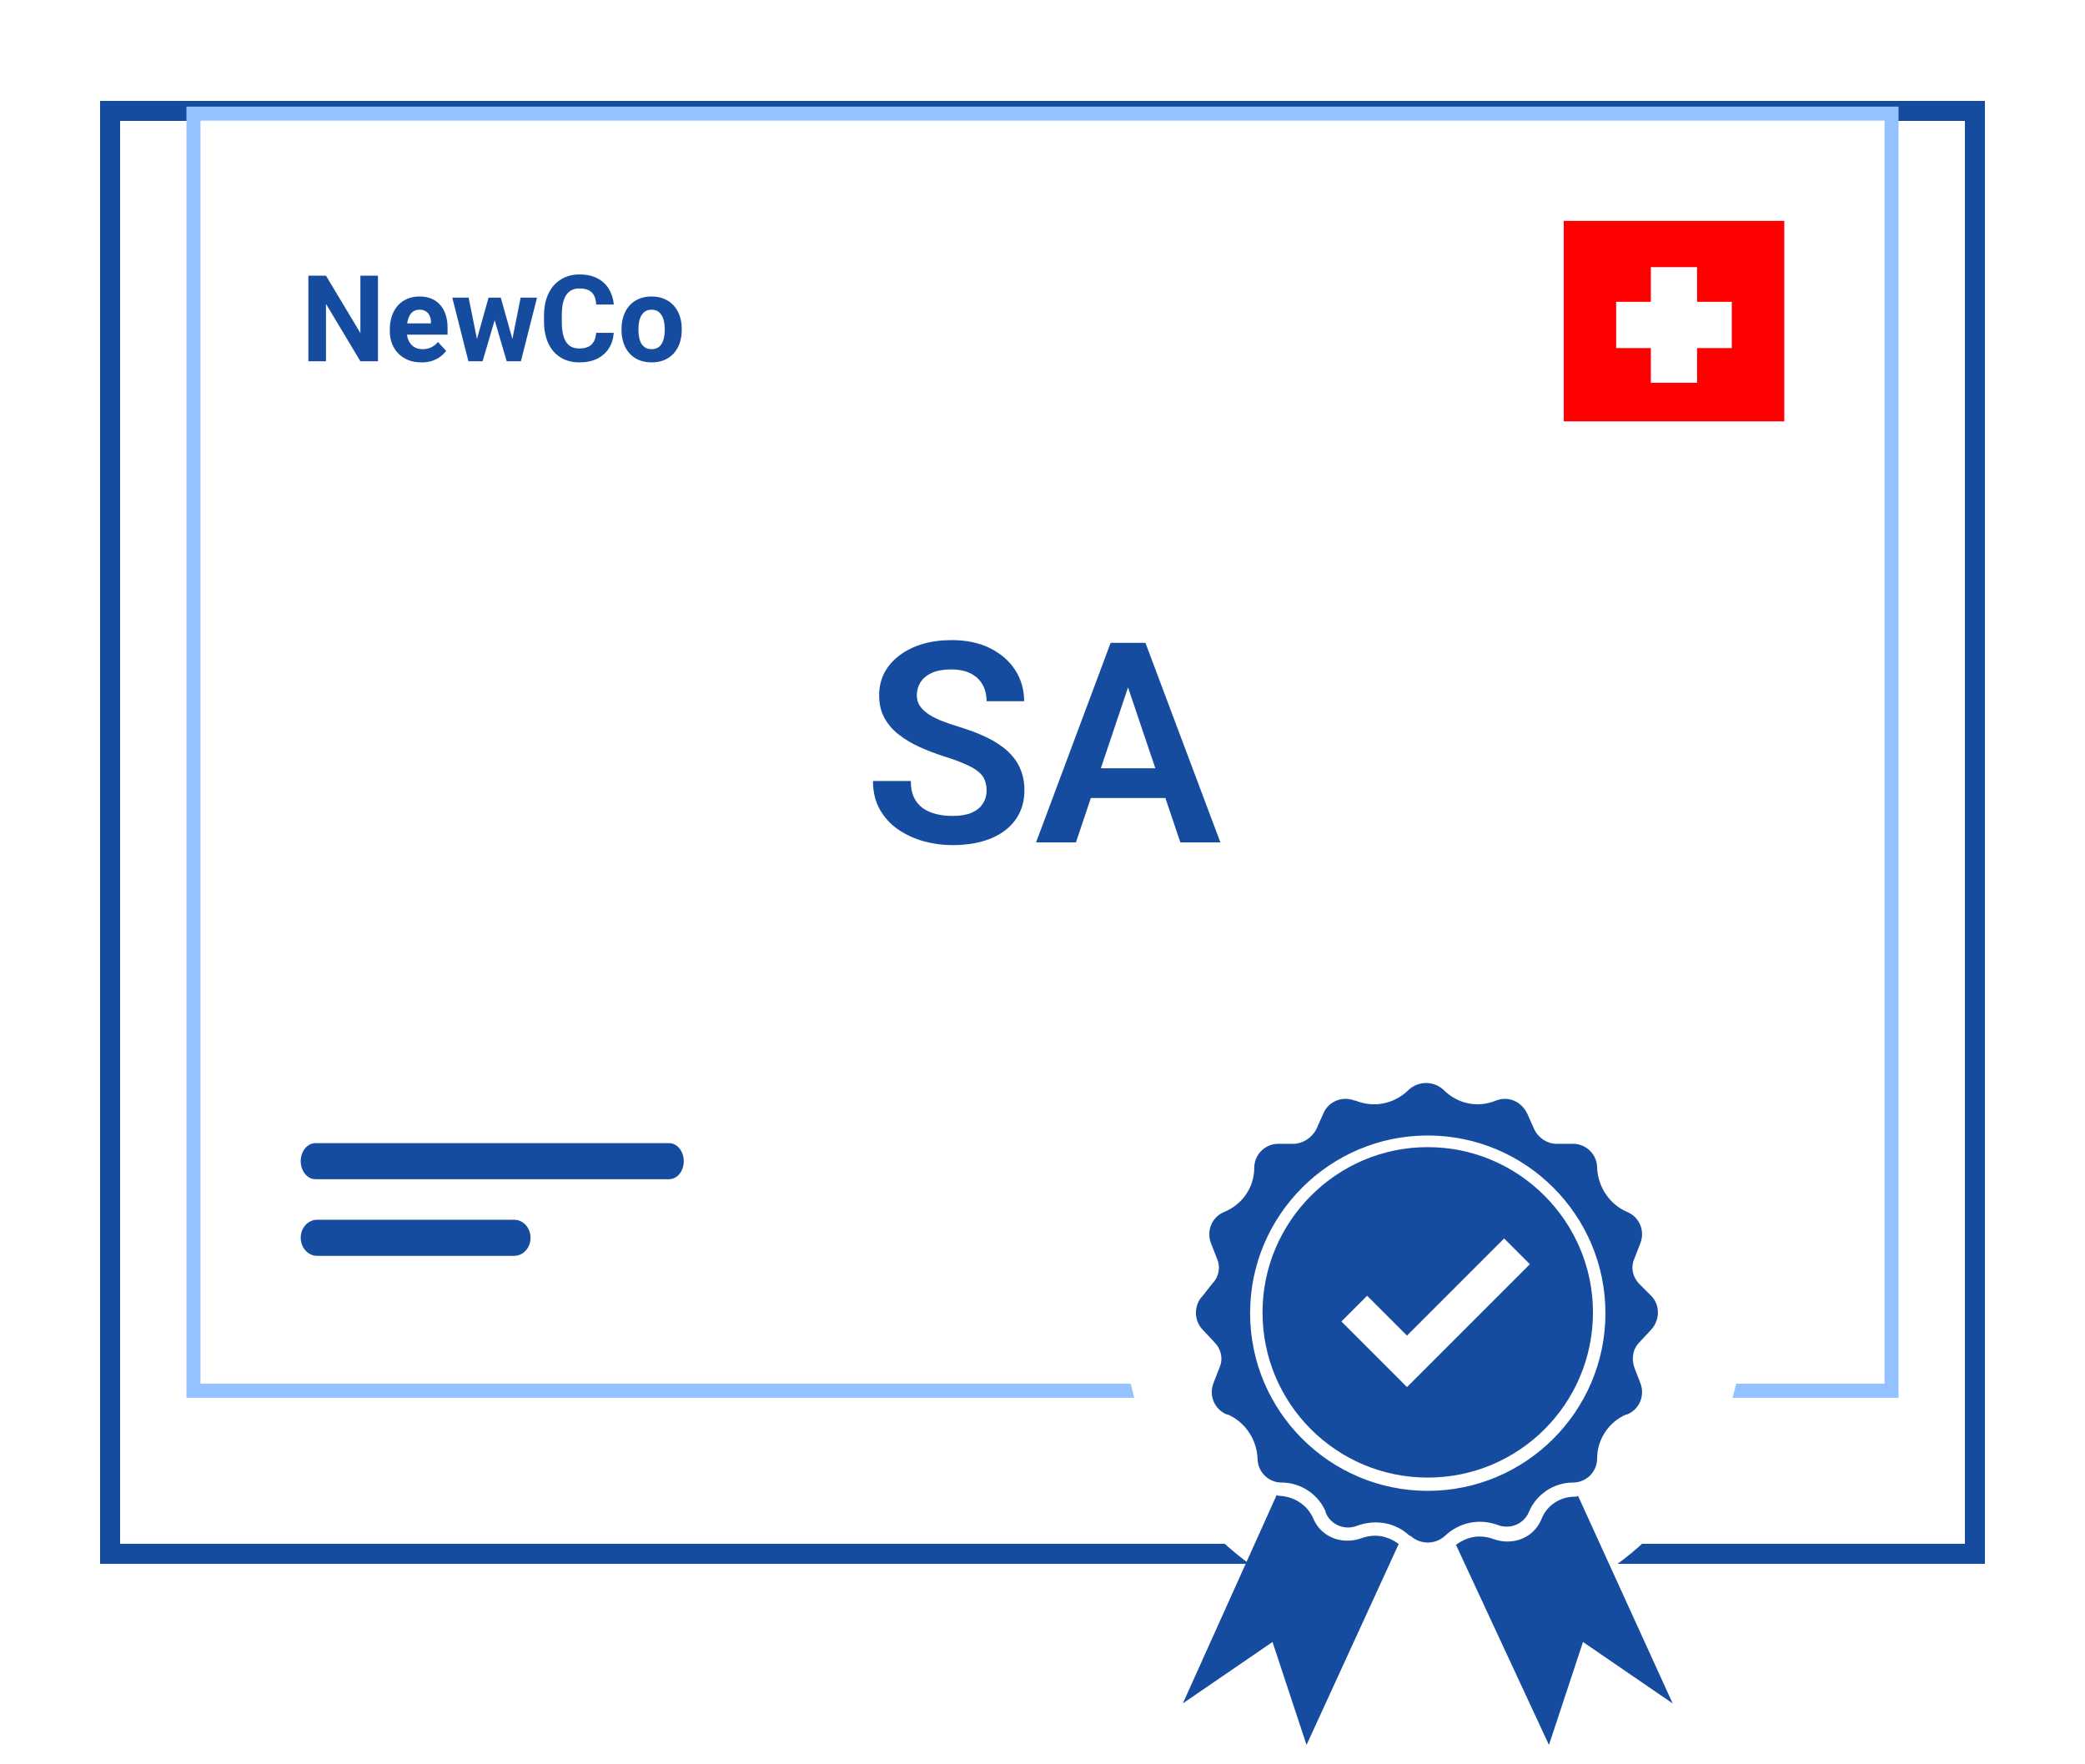 <svg width="104" height="88" viewBox="0 0 104 88" fill="none" xmlns="http://www.w3.org/2000/svg">
<g filter="url(#filter0_d_9_108)">
<path d="M98 2.017H6V73.016H98V2.017Z" fill="white" fill-opacity="0.33" shape-rendering="crispEdges"/>
<path d="M98.5 2.017V1.517H98H6H5.5V2.017V73.016V73.516H6H98H98.5V73.016V2.017Z" stroke="#154C9F" shape-rendering="crispEdges"/>
</g>
<path d="M94.35 6.017V5.667H94H10H9.65V6.017V69.016V69.367H10H94H94.35V69.016V6.017Z" fill="white" stroke="#94C1FF" stroke-width="0.7"/>
<circle cx="71.5" cy="65.516" r="15.5" fill="white"/>
<rect x="78" y="11.017" width="11" height="10" fill="#FF0000"/>
<rect x="82.344" y="13.324" width="2.307" height="5.768" fill="white"/>
<rect x="86.382" y="15.054" width="2.307" height="5.768" transform="rotate(90 86.382 15.054)" fill="white"/>
<path d="M33.372 58.816H15.735C15.329 58.816 15 58.414 15 57.916C15 57.419 15.329 57.017 15.735 57.017H33.372C33.778 57.017 34.107 57.419 34.107 57.916C34.107 58.414 33.778 58.816 33.372 58.816Z" fill="#154C9F"/>
<path d="M25.645 62.638H15.819C15.366 62.638 15 62.235 15 61.738C15 61.24 15.366 60.838 15.819 60.838H25.645C26.098 60.838 26.464 61.24 26.464 61.738C26.464 62.235 26.098 62.638 25.645 62.638Z" fill="#154C9F"/>
<path d="M49.211 39.433C49.211 39.241 49.181 39.07 49.122 38.92C49.067 38.765 48.965 38.626 48.815 38.503C48.669 38.375 48.461 38.252 48.192 38.134C47.928 38.011 47.586 37.883 47.167 37.751C46.702 37.605 46.269 37.441 45.868 37.259C45.467 37.076 45.114 36.864 44.809 36.623C44.508 36.381 44.273 36.103 44.105 35.789C43.936 35.47 43.852 35.101 43.852 34.682C43.852 34.271 43.938 33.898 44.111 33.56C44.289 33.223 44.54 32.934 44.863 32.692C45.187 32.446 45.567 32.257 46.005 32.125C46.447 31.993 46.935 31.927 47.468 31.927C48.206 31.927 48.844 32.061 49.382 32.33C49.924 32.599 50.343 32.964 50.64 33.424C50.936 33.884 51.084 34.401 51.084 34.975H49.211C49.211 34.666 49.145 34.392 49.013 34.155C48.885 33.918 48.689 33.731 48.425 33.595C48.165 33.458 47.837 33.39 47.44 33.39C47.058 33.39 46.739 33.447 46.483 33.56C46.233 33.674 46.044 33.829 45.916 34.025C45.793 34.221 45.731 34.44 45.731 34.682C45.731 34.864 45.775 35.028 45.861 35.174C45.948 35.315 46.078 35.45 46.251 35.577C46.424 35.7 46.638 35.816 46.894 35.926C47.153 36.031 47.454 36.135 47.796 36.24C48.343 36.404 48.821 36.587 49.231 36.787C49.646 36.988 49.99 37.215 50.264 37.471C50.542 37.726 50.749 38.013 50.886 38.332C51.027 38.651 51.098 39.013 51.098 39.419C51.098 39.847 51.013 40.23 50.845 40.567C50.676 40.905 50.435 41.192 50.12 41.429C49.806 41.666 49.427 41.846 48.985 41.969C48.548 42.092 48.058 42.153 47.516 42.153C47.033 42.153 46.554 42.09 46.08 41.962C45.611 41.83 45.185 41.634 44.802 41.374C44.419 41.11 44.114 40.777 43.886 40.376C43.658 39.97 43.544 39.496 43.544 38.954H45.431C45.431 39.269 45.481 39.537 45.581 39.761C45.686 39.979 45.832 40.159 46.019 40.301C46.21 40.437 46.433 40.538 46.688 40.602C46.944 40.665 47.219 40.697 47.516 40.697C47.898 40.697 48.213 40.645 48.459 40.54C48.71 40.431 48.897 40.28 49.02 40.089C49.147 39.897 49.211 39.679 49.211 39.433ZM56.505 33.574L53.668 42.017H51.679L55.398 32.063H56.669L56.505 33.574ZM58.877 42.017L56.026 33.574L55.855 32.063H57.134L60.873 42.017H58.877ZM58.747 38.318V39.802H53.408V38.318H58.747Z" fill="#154C9F"/>
<path d="M18.852 13.751V18.017H17.974L16.26 15.157V18.017H15.381V13.751H16.26L17.977 16.613V13.751H18.852ZM21.023 18.075C20.777 18.075 20.557 18.036 20.361 17.958C20.166 17.878 20 17.767 19.863 17.627C19.729 17.486 19.625 17.323 19.553 17.138C19.48 16.95 19.444 16.751 19.444 16.54V16.423C19.444 16.183 19.479 15.963 19.547 15.764C19.615 15.564 19.713 15.392 19.84 15.245C19.969 15.099 20.125 14.986 20.309 14.908C20.492 14.828 20.699 14.788 20.93 14.788C21.154 14.788 21.354 14.825 21.527 14.899C21.701 14.974 21.847 15.079 21.964 15.216C22.083 15.352 22.173 15.517 22.233 15.708C22.294 15.897 22.324 16.108 22.324 16.341V16.692H19.805V16.13H21.495V16.065C21.495 15.948 21.474 15.844 21.431 15.752C21.39 15.658 21.327 15.584 21.243 15.529C21.159 15.475 21.052 15.447 20.921 15.447C20.81 15.447 20.714 15.472 20.634 15.52C20.554 15.569 20.488 15.638 20.438 15.726C20.389 15.813 20.352 15.917 20.326 16.036C20.303 16.153 20.291 16.282 20.291 16.423V16.54C20.291 16.667 20.309 16.784 20.344 16.892C20.381 16.999 20.433 17.092 20.499 17.17C20.567 17.248 20.649 17.308 20.745 17.352C20.843 17.395 20.953 17.416 21.076 17.416C21.229 17.416 21.37 17.387 21.501 17.328C21.634 17.267 21.748 17.177 21.844 17.056L22.254 17.501C22.188 17.597 22.097 17.688 21.981 17.776C21.868 17.864 21.731 17.936 21.571 17.993C21.411 18.048 21.229 18.075 21.023 18.075ZM23.71 17.196L24.369 14.847H24.905L24.732 15.77L24.073 18.017H23.625L23.71 17.196ZM23.376 14.847L23.848 17.193L23.892 18.017H23.364L22.561 14.847H23.376ZM25.509 17.155L25.969 14.847H26.786L25.983 18.017H25.459L25.509 17.155ZM24.979 14.847L25.635 17.179L25.726 18.017H25.274L24.615 15.772L24.448 14.847H24.979ZM29.736 16.602H30.612C30.595 16.889 30.516 17.143 30.375 17.366C30.236 17.589 30.042 17.763 29.792 17.888C29.544 18.013 29.245 18.075 28.895 18.075C28.622 18.075 28.377 18.028 28.16 17.934C27.943 17.839 27.758 17.702 27.604 17.524C27.451 17.347 27.335 17.132 27.255 16.88C27.175 16.628 27.135 16.346 27.135 16.033V15.737C27.135 15.425 27.176 15.143 27.258 14.891C27.342 14.637 27.461 14.421 27.615 14.243C27.771 14.065 27.958 13.929 28.175 13.833C28.392 13.737 28.634 13.689 28.901 13.689C29.257 13.689 29.557 13.754 29.801 13.883C30.047 14.012 30.237 14.189 30.372 14.416C30.509 14.643 30.591 14.9 30.618 15.189H29.739C29.73 15.018 29.695 14.872 29.637 14.753C29.578 14.632 29.489 14.541 29.37 14.48C29.253 14.418 29.097 14.387 28.901 14.387C28.755 14.387 28.627 14.414 28.518 14.469C28.408 14.523 28.316 14.606 28.242 14.718C28.168 14.829 28.112 14.97 28.075 15.14C28.04 15.308 28.023 15.505 28.023 15.731V16.033C28.023 16.254 28.039 16.448 28.072 16.616C28.105 16.782 28.156 16.923 28.225 17.038C28.295 17.151 28.385 17.237 28.494 17.296C28.605 17.352 28.739 17.381 28.895 17.381C29.079 17.381 29.23 17.352 29.35 17.293C29.469 17.234 29.56 17.147 29.622 17.032C29.686 16.917 29.725 16.773 29.736 16.602ZM31.002 16.464V16.402C31.002 16.17 31.035 15.956 31.102 15.761C31.168 15.563 31.265 15.393 31.392 15.248C31.519 15.104 31.675 14.991 31.86 14.911C32.046 14.829 32.259 14.788 32.499 14.788C32.739 14.788 32.953 14.829 33.141 14.911C33.328 14.991 33.485 15.104 33.612 15.248C33.741 15.393 33.839 15.563 33.905 15.761C33.972 15.956 34.005 16.17 34.005 16.402V16.464C34.005 16.694 33.972 16.908 33.905 17.105C33.839 17.301 33.741 17.472 33.612 17.618C33.485 17.763 33.329 17.875 33.144 17.955C32.958 18.035 32.745 18.075 32.505 18.075C32.265 18.075 32.051 18.035 31.863 17.955C31.678 17.875 31.52 17.763 31.392 17.618C31.265 17.472 31.168 17.301 31.102 17.105C31.035 16.908 31.002 16.694 31.002 16.464ZM31.846 16.402V16.464C31.846 16.597 31.857 16.721 31.881 16.836C31.904 16.951 31.941 17.053 31.992 17.141C32.045 17.227 32.113 17.294 32.197 17.343C32.281 17.392 32.384 17.416 32.505 17.416C32.622 17.416 32.723 17.392 32.807 17.343C32.891 17.294 32.958 17.227 33.009 17.141C33.06 17.053 33.097 16.951 33.12 16.836C33.145 16.721 33.158 16.597 33.158 16.464V16.402C33.158 16.273 33.145 16.152 33.12 16.039C33.097 15.924 33.059 15.822 33.006 15.734C32.955 15.645 32.888 15.574 32.804 15.523C32.72 15.473 32.618 15.447 32.499 15.447C32.38 15.447 32.278 15.473 32.194 15.523C32.112 15.574 32.045 15.645 31.992 15.734C31.941 15.822 31.904 15.924 31.881 16.039C31.857 16.152 31.846 16.273 31.846 16.402Z" fill="#154C9F"/>
<ellipse cx="71.087" cy="64.763" rx="9.5" ry="10.5" fill="white"/>
<path d="M78.546 74.65C77.801 74.65 77.138 75.106 76.89 75.769C76.6 76.473 75.937 76.887 75.192 76.887C74.943 76.887 74.736 76.846 74.488 76.763C74.281 76.68 74.032 76.638 73.784 76.638C73.37 76.638 72.956 76.804 72.624 77.053L77.262 87.033L78.96 81.898L83.433 84.963L78.712 74.609C78.67 74.651 78.588 74.651 78.546 74.651L78.546 74.65Z" fill="#154C9F"/>
<path d="M63.473 81.898L65.17 87.033L69.767 77.011C69.436 76.763 69.022 76.597 68.608 76.597C68.359 76.597 68.152 76.638 67.903 76.721C67.696 76.804 67.448 76.845 67.2 76.845C66.454 76.845 65.792 76.431 65.501 75.727C65.212 75.064 64.549 74.65 63.845 74.609C63.804 74.609 63.721 74.609 63.68 74.568L59 84.962L63.473 81.898Z" fill="#154C9F"/>
<path d="M59.994 64.628C59.539 65.084 59.539 65.871 59.994 66.326L60.574 66.947C60.905 67.279 61.029 67.776 60.822 68.231L60.532 68.976C60.284 69.597 60.574 70.302 61.195 70.55H61.236C62.106 70.923 62.686 71.793 62.727 72.745C62.727 73.408 63.266 73.946 63.928 73.946C64.88 73.946 65.75 74.526 66.123 75.395V75.437C66.371 76.058 67.075 76.348 67.697 76.099C68.608 75.768 69.602 75.934 70.306 76.596H70.347C70.844 77.052 71.589 77.052 72.086 76.596C72.79 75.933 73.784 75.726 74.695 76.058C75.316 76.306 76.021 76.016 76.269 75.395C76.642 74.525 77.511 73.945 78.464 73.945C79.127 73.945 79.665 73.407 79.665 72.745C79.665 71.792 80.245 70.922 81.114 70.55H81.156C81.777 70.301 82.067 69.597 81.818 68.976L81.528 68.231C81.363 67.775 81.445 67.278 81.777 66.947L82.356 66.326C82.812 65.829 82.812 65.084 82.356 64.628L81.777 64.048C81.445 63.717 81.321 63.22 81.528 62.765L81.818 62.019C82.067 61.398 81.777 60.694 81.156 60.446C80.286 60.073 79.706 59.203 79.665 58.251C79.665 57.588 79.126 57.05 78.464 57.05H77.636C77.18 57.05 76.725 56.76 76.518 56.305L76.186 55.559C75.896 54.938 75.234 54.648 74.612 54.897C73.701 55.269 72.707 55.062 72.003 54.358C71.507 53.903 70.761 53.903 70.264 54.358L70.223 54.4C69.519 55.062 68.525 55.269 67.614 54.896H67.573C66.951 54.648 66.247 54.938 65.999 55.559L65.667 56.304C65.46 56.719 65.046 57.008 64.591 57.05H63.763C63.1 57.05 62.562 57.588 62.562 58.251C62.562 59.203 61.982 60.073 61.071 60.445C60.45 60.694 60.16 61.398 60.408 62.019L60.698 62.764C60.905 63.22 60.781 63.717 60.45 64.048L59.994 64.628ZM71.217 56.636C76.103 56.636 80.079 60.611 80.079 65.498C80.079 70.385 76.103 74.36 71.217 74.36C66.33 74.36 62.355 70.385 62.355 65.498C62.355 60.611 66.33 56.636 71.217 56.636Z" fill="#154C9F"/>
<path d="M71.216 73.698C75.772 73.698 79.457 70.012 79.457 65.457C79.457 60.943 75.772 57.216 71.216 57.216C66.661 57.216 62.975 60.943 62.975 65.457C62.975 70.012 66.661 73.698 71.216 73.698ZM68.193 64.629L70.181 66.616L75.026 61.771L76.31 63.055L70.181 69.184L66.91 65.912L68.193 64.629Z" fill="#154C9F"/>
<defs>
<filter id="filter0_d_9_108" x="0" y="0.017" width="104" height="83" filterUnits="userSpaceOnUse" color-interpolation-filters="sRGB">
<feFlood flood-opacity="0" result="BackgroundImageFix"/>
<feColorMatrix in="SourceAlpha" type="matrix" values="0 0 0 0 0 0 0 0 0 0 0 0 0 0 0 0 0 0 127 0" result="hardAlpha"/>
<feOffset dy="4"/>
<feGaussianBlur stdDeviation="2.5"/>
<feComposite in2="hardAlpha" operator="out"/>
<feColorMatrix type="matrix" values="0 0 0 0 0.706 0 0 0 0 0.765 0 0 0 0 0.894 0 0 0 0.39 0"/>
<feBlend mode="normal" in2="BackgroundImageFix" result="effect1_dropShadow_9_108"/>
<feBlend mode="normal" in="SourceGraphic" in2="effect1_dropShadow_9_108" result="shape"/>
</filter>
</defs>
</svg>
